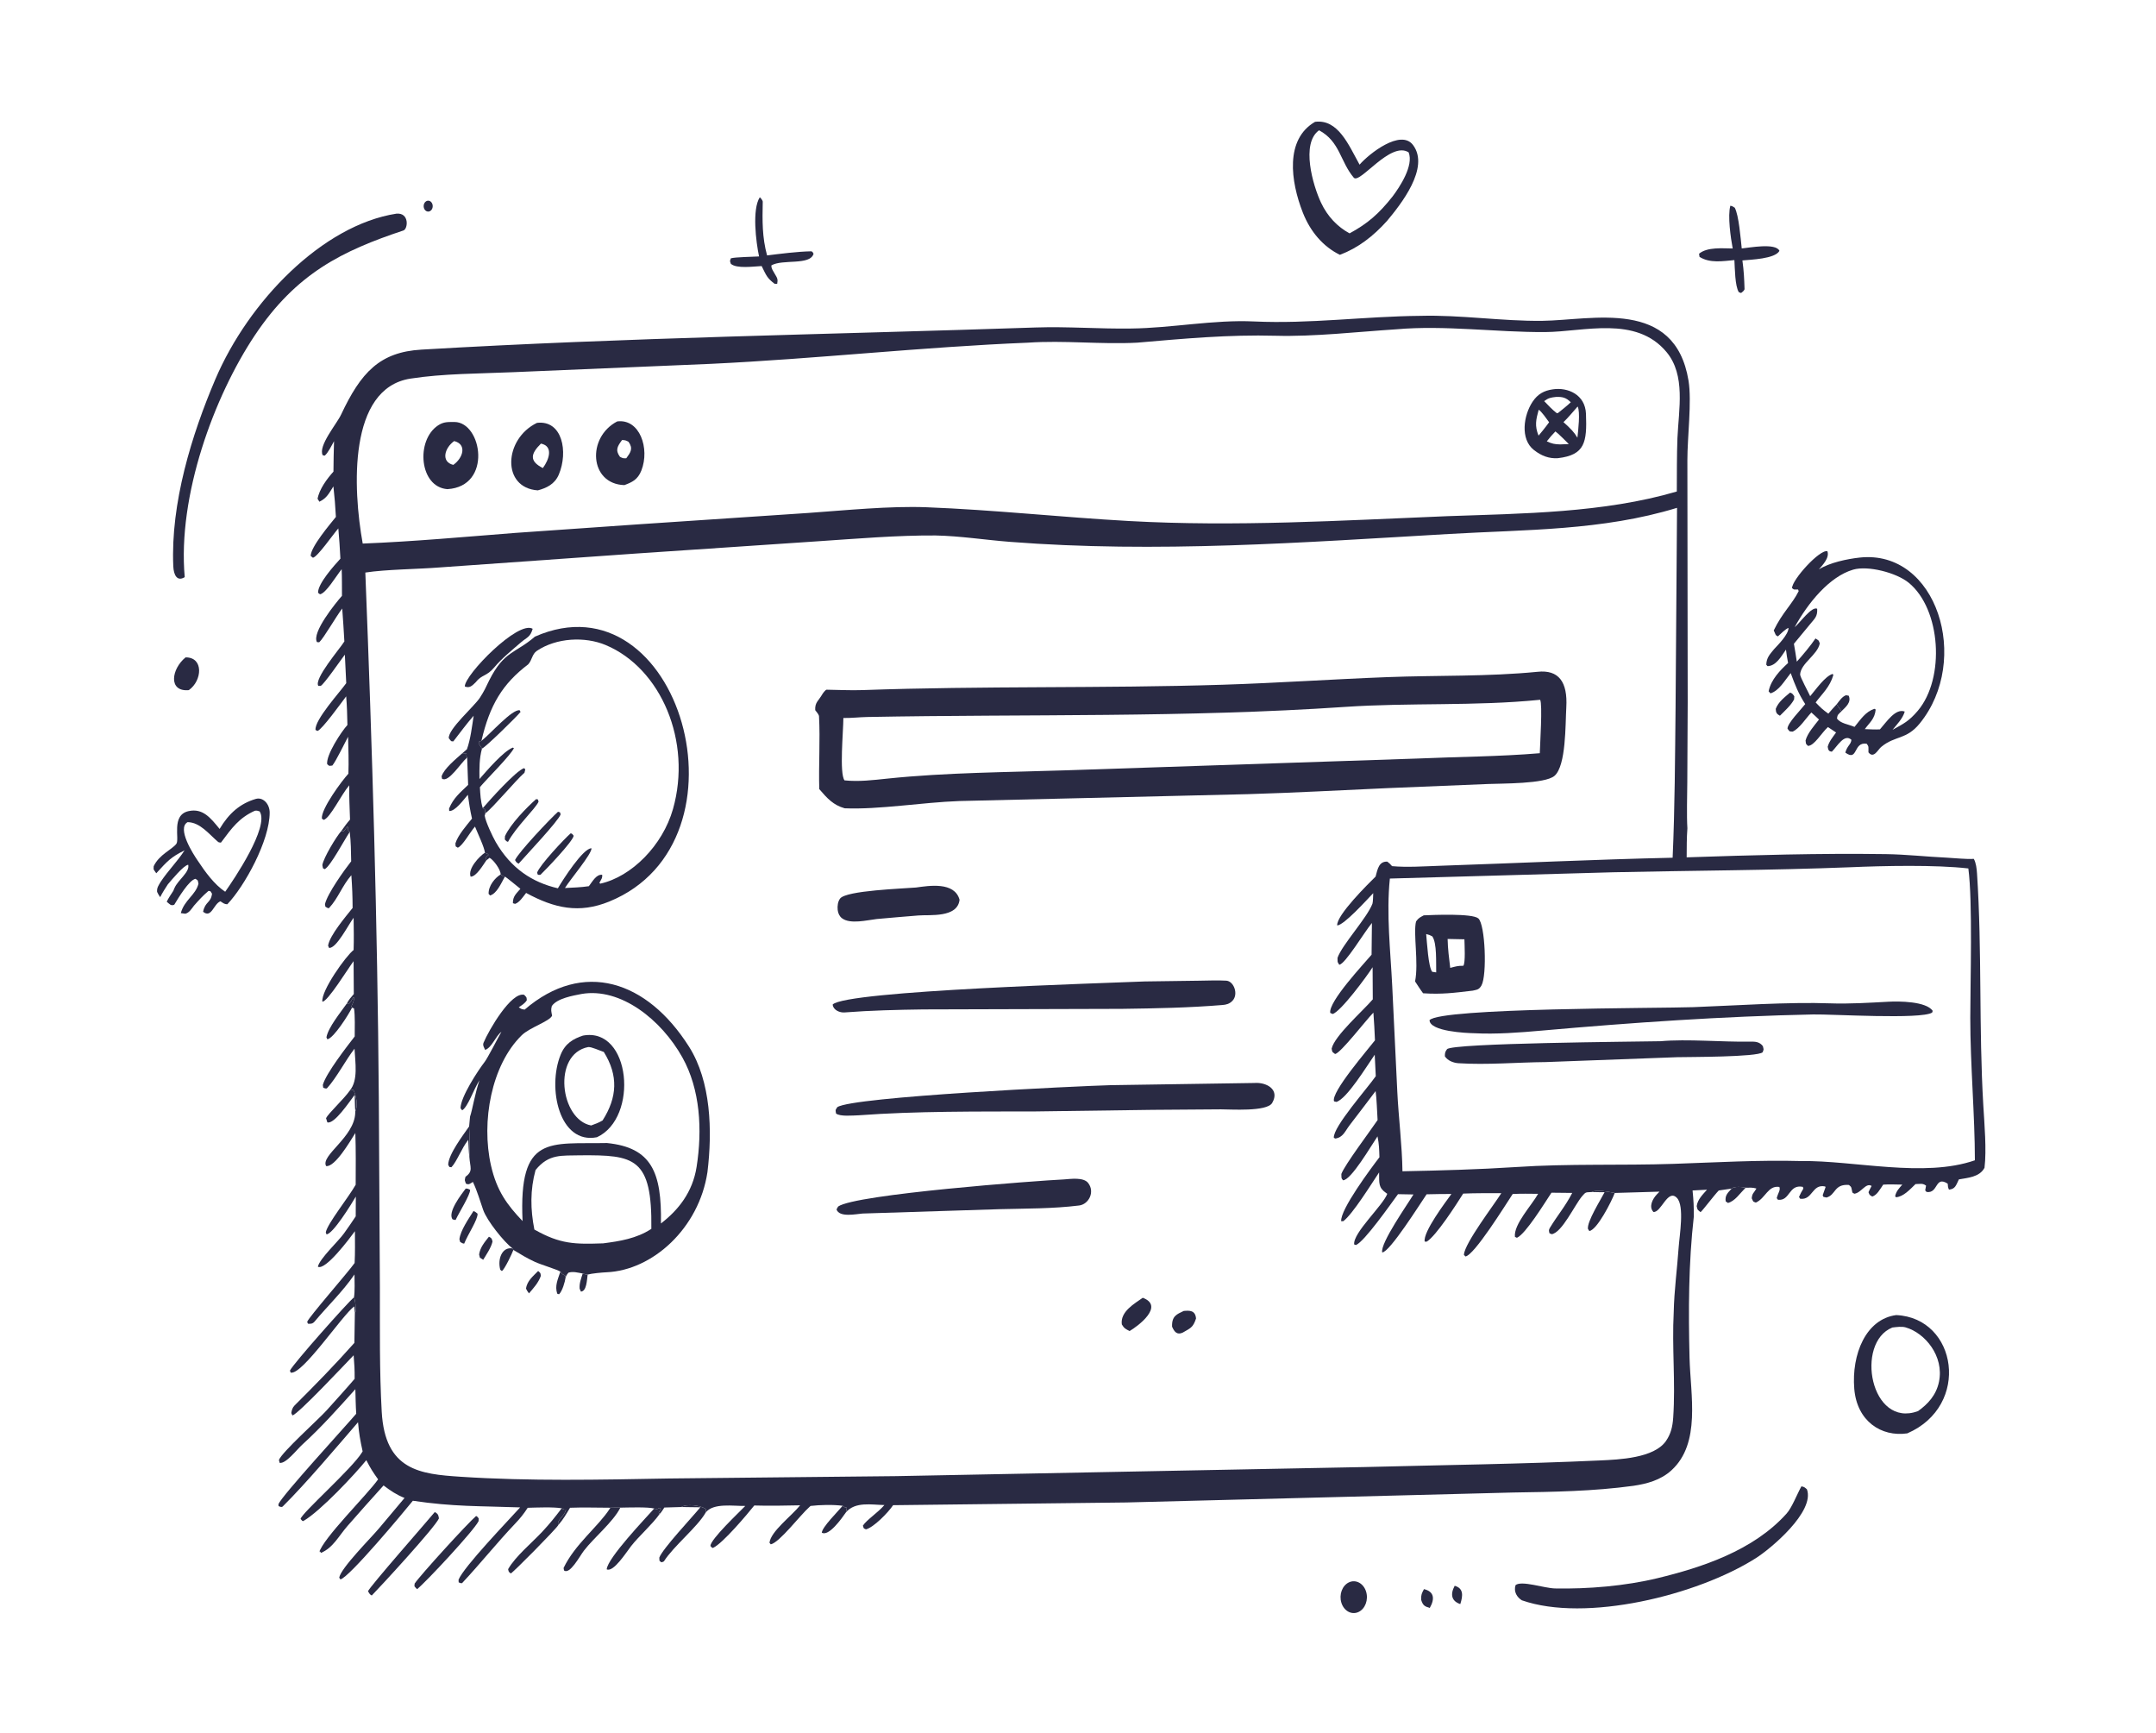 <svg width="560" height="450" viewBox="0 0 560 450" fill="none" xmlns="http://www.w3.org/2000/svg">
<path d="M348.026 66.174C343.715 64.064 340.369 60.231 338.393 55.193C335.221 47.111 333.708 36.185 341.573 31.635C347.545 30.876 350.27 37.592 353.136 42.757C355.628 39.886 363.831 33.444 367.011 37.646C371.488 43.556 363.734 53.209 360.292 57.338C356.682 61.367 352.736 64.391 348.026 66.174ZM342.616 33.834C337.838 37.233 341.012 48.154 343.127 52.634C344.83 56.245 347.402 58.901 350.539 60.599C355.233 58.054 358.149 55.525 361.726 50.992C363.543 48.573 367.256 43.002 365.881 39.564C361.151 36.532 353.149 47.947 351.62 46.127C348.077 41.913 348.051 36.754 342.616 33.834Z" fill="#292A43"/>
<path d="M197.156 66.59C196.354 62.802 195.309 54.373 197.351 51.222C197.584 51.41 198.121 52.04 198.114 52.395C198.011 57.297 197.946 61.603 199.241 66.325C202.62 65.905 207.165 65.323 210.605 65.258C211.039 65.25 211.069 65.493 211.315 65.9C210.415 69.003 203.242 67.221 200.358 68.918C200.333 69.815 200.799 70.3 201.286 71.197C201.925 72.238 202.076 72.528 201.871 73.701L201.202 73.692C199.231 72.216 199.036 71.52 197.833 69.088C195.671 69.19 191.347 69.825 189.833 68.506C189.549 67.56 189.548 68.02 189.83 67.079C190.929 66.746 195.584 66.688 197.156 66.59Z" fill="#292A43"/>
<path d="M111.997 54.588C111.662 54.948 111.186 55.046 110.77 54.841C110.354 54.637 110.071 54.165 110.041 53.625C110.01 53.085 110.237 52.572 110.626 52.301C111.148 51.937 111.815 52.108 112.169 52.698C112.523 53.288 112.448 54.104 111.997 54.588Z" fill="#292A43"/>
<path d="M450.053 64.525C449.531 61.745 448.707 56.063 449.444 53.418C450.045 53.558 450.067 53.607 450.585 53.941C451.646 55.88 452.112 61.893 452.4 64.519C454.362 64.33 461.271 63.006 462.193 65.141C461.056 67.237 454.719 67.417 452.575 67.626C452.958 70.495 453.035 72.212 453.13 75.112C452.925 75.599 452.608 75.776 452.229 76.087L451.635 75.864C450.636 74.237 450.618 69.712 450.494 67.539C447.508 67.803 444.139 68.413 441.434 66.702L441.313 65.891C443.424 64.095 447.475 64.503 450.053 64.525Z" fill="#292A43"/>
<path d="M47.98 149.87C45.989 151.107 45.109 149.292 45.011 147.049C44.291 130.665 49.803 112.863 55.922 98.509C64.574 78.209 83.778 58.457 102.978 55.478C106.378 55.188 105.974 59.451 104.79 59.846C88.95 65.125 76.938 70.929 66.137 87.152C55.636 102.926 46.085 128.675 47.98 149.87Z" fill="#292A43"/>
<path d="M88.694 215.731C89.465 214.646 90.056 213.808 90.917 212.819C90.825 210.03 90.65 206.663 90.715 203.923C88.594 206.41 85.812 212.337 84.094 212.902L83.609 212.585C83.305 210.123 88.881 202.638 90.493 200.908C90.612 197.717 90.49 194.513 90.409 191.32C89.412 193.178 87.367 197.466 86.327 198.79C85.343 198.879 85.669 199.022 84.975 198.42C84.689 196.012 88.677 189.953 90.239 188.262C90.185 185.639 90.132 183.44 89.917 180.821C88.665 182.477 83.676 189.413 82.465 189.815L81.954 189.55C81.669 186.953 88.255 179.765 89.933 177.398L89.572 169.995C88.46 171.447 84.204 177.646 83.3 178.107L82.683 178.111C81.485 176.297 88.249 168.5 89.447 166.564C89.267 163.806 89.124 160.738 88.888 158.009C87.194 160.25 84.137 165.634 82.916 166.781L82.336 166.748C80.89 164.295 87.22 156.536 88.825 154.718C88.809 152.489 88.837 150.005 88.747 147.799C87.201 149.747 84.683 154.043 83.12 154.32L82.616 153.938C82.498 151.58 86.886 146.756 88.417 145.071C88.278 142.371 88.118 139.905 87.878 137.214C86.438 138.864 82.492 144.596 81.279 144.831L80.698 144.362C80.714 142.009 85.683 136.178 87.246 134.229C87.094 131.393 86.914 129.118 86.599 126.304C85.384 128.22 84.838 129.379 82.954 130.284L82.518 129.557L82.464 129.657C82.874 127.042 85.006 124.253 86.611 122.466C86.652 119.902 86.656 117.103 86.764 114.558C86.12 115.723 85.232 117.559 84.347 118.32L83.821 118.211C82.574 115.812 87.452 110.089 88.572 107.708C93.751 96.694 98.614 91.424 109.475 90.785C162.658 87.652 215.85 86.84 269.061 85.037C277.289 84.758 285.593 85.437 293.824 85.306C304.384 85.187 315.218 82.977 325.77 83.475C340.257 84.141 354.399 82.148 368.936 82.016C379.411 81.728 390.166 83.438 400.6 83.311C413.59 83.154 435.057 77.334 438.579 98.859C439.465 104.28 438.262 113.563 438.28 119.561L438.364 182.341L438.258 203.148C438.236 206.46 438.072 211.934 438.284 215.081C438.094 217.625 438.109 220.08 438.094 222.63C455.361 222.049 472.536 221.545 489.821 221.792C495.078 221.867 500.383 222.466 505.629 222.712C507.525 222.801 510.898 223.169 512.677 223.021C513.271 224.092 513.432 225.587 513.515 226.866C514.835 246.876 513.957 266.982 515.145 287.037C515.429 291.846 516.027 298.615 515.455 303.248C514.164 305.7 511.033 305.842 508.798 306.26C508.017 307.878 507.868 308.737 506.227 308.92C505.943 308.323 505.958 308.043 505.896 307.371C502.53 305.206 503.508 309.979 500.416 309.524L500.051 309.12L500.277 307.88C499.355 307.195 498.786 307.464 497.539 307.476C496.056 308.904 494.397 310.758 492.461 310.896L492.246 310.617C492.515 309.306 493.288 308.556 494.101 307.616C492.497 307.588 490.736 307.512 489.15 307.616C488.232 308.94 487.564 310.3 486.299 310.716C485.49 310.175 485.69 310.483 485.322 309.582C485.599 308.974 485.818 308.545 486.132 307.96C484.626 307.012 483.47 309.759 481.643 309.981L481.14 309.677C480.83 308.365 481.027 308.313 480.24 307.701C476.306 307.419 476.893 310.308 474.403 310.968L473.615 310.794L473.426 310.371C473.692 309.656 473.925 308.995 474.17 308.269L474.075 308.095C470.608 307.36 470.866 311.711 467.571 311.284L467.275 310.819C467.662 309.905 467.906 309.495 468.405 308.661L468.278 308.198C464.545 307.429 465.004 311.955 461.796 311.542L461.486 311.113C461.898 309.603 462.496 309.109 462.175 308.215C459.207 307.758 458.605 311.151 456.068 312.278C455.208 311.949 455.51 312.214 454.992 311.159C455.146 309.776 455.455 309.942 456.217 308.629C455.208 308.325 454.457 308.405 453.421 308.421C452.564 308.211 450.453 307.991 449.772 308.649L446.436 309.134C445.222 310.382 442.265 314.324 441.7 314.768C440.77 313.953 441.003 314.377 440.697 313.211C440.927 311.458 442.309 310.159 443.377 308.934L439.629 309.135C439.891 311.812 439.961 313.207 439.95 315.911C438.575 327.994 438.539 340.371 438.841 352.573C439.086 362.36 441.827 374.755 434.157 381.79C431.324 384.386 427.703 385.317 424.243 385.83C413.889 387.252 403.404 387.408 393.01 387.566L366.519 388.25L292.578 390.151L231.976 390.86C230.654 392.834 226.927 396.62 224.922 397.136C224.185 396.775 224.45 397.078 224.124 396.173C225.124 394.648 227.998 392.824 229.715 390.823C226.429 390.767 222.12 389.852 219.71 392.744L219.966 391.513C219.445 391.441 219.311 391.361 218.873 391.015C216.439 390.679 212.982 390.765 210.544 391.052L210.27 391.291C207.83 393.448 202.501 400.525 200.205 401.027L199.865 400.617C200.191 397.671 205.567 393.699 207.826 390.893C203.811 390.973 199.932 391.055 195.915 390.939C194.187 393.113 187.801 400.716 185.255 401.921C184.97 402.056 184.817 401.749 184.517 401.441C184.606 399.645 191.97 392.721 193.583 391.055C190.542 391.115 185.274 390.196 183.294 392.773L183.333 391.901C182.12 390.843 178.169 390.488 176.984 391.336L172.554 391.466C172.24 391.936 171.691 392.86 171.314 393.166L171.087 392.764L171.693 391.841L171.33 391.56L170.352 392.008L169.929 391.72C168.28 391.282 163.112 391.468 161.129 391.496C160.322 391.466 159.361 391.509 158.54 391.519C155.195 391.511 151.368 391.39 148.062 391.526C147.007 393.284 146.333 394.486 145.026 396.014C144.506 394.715 146.56 393.877 147.004 392.021C146.485 392.003 146.346 391.978 145.891 391.673C144.009 391.281 139.028 391.475 137.068 391.535C135.964 393.222 135.132 394.25 133.781 395.672C129.087 400.612 124.719 406.082 120.077 411.035C119.859 411.268 119.341 410.988 119.133 410.895L119.104 410.218C120.426 406.871 132.128 394.741 135.102 391.433C124.787 391.053 117.762 391.288 107.237 389.706C104.882 392.632 90.709 409.614 88.428 410.13L88.108 409.679C88.524 407.178 96.453 399.271 98.463 396.851C100.483 394.419 103.014 391.472 105.073 388.986C102.939 388.122 101.507 387.153 99.627 385.733C96.487 389.218 93.346 392.708 90.256 396.258C87.959 398.898 86.516 401.91 83.391 403.237L82.977 402.71L82.86 403.23C83.813 399.515 95.37 388.185 98.208 384.152C96.818 382.195 96.287 381.392 95.146 379.169C92.306 382.694 83.265 392.382 78.844 394.94C78.549 395.111 78.372 394.754 78.073 394.419C78.354 392.904 91.462 381.358 94.01 377.172L94.189 376.872C93.565 374.069 93.237 372.207 92.995 369.322C87.563 375.616 79.45 385.245 73.446 391.181C73.142 391.481 72.652 391.227 72.357 391.093L72.315 390.596C73.255 388.329 89.626 370.526 92.525 367.114C92.386 365.139 92.363 362.748 92.299 360.737C87.835 365.725 83.363 370.731 78.496 375.153C77.073 376.446 74.246 380.162 72.637 379.866L72.447 379.129C73.156 377.133 82.826 368.479 84.83 366.243C86.908 363.926 89.92 360.619 92.113 358.05C92.133 355.657 92.051 354.289 91.855 351.93C89.873 353.974 77.27 367.426 75.943 367.543L75.666 366.923C75.766 366.169 76 365.475 76.499 364.98C81.804 359.713 87.022 354.367 92.049 348.707L92.172 340.935L92.385 340.518C92.347 339.197 92.391 338.078 91.942 336.863C92.202 335.411 92.091 332.532 92.076 330.944C88.903 335.52 85.228 338.981 81.699 343.184C81.204 343.774 80.638 343.8 79.983 343.733L79.787 343.257C80.094 342.144 90.342 330.478 92.11 327.972C92.256 325.324 92.195 322.383 92.189 319.708C90.813 321.591 84.545 329.98 82.565 328.935C83.002 326.847 87.889 322.336 89.349 320.276C90.372 318.833 91.382 317.413 92.394 315.856L92.42 310.722C91.237 312.747 86.451 320.493 84.796 320.528L84.618 319.97C85.179 317.552 90.444 311.065 92.383 307.648C92.407 303.137 92.448 298.723 92.298 294.212C90.875 296.478 87.016 303.085 84.714 302.806C83.152 300.059 92.103 295.295 92.272 288.962L92.28 288.568C93.049 287.118 92.489 284.365 91.752 282.947L90.848 283.198C93.093 280.506 92.257 275.949 92.084 272.318C89.766 275.292 87.413 279.877 84.973 282.547C84.733 282.81 84.242 282.559 83.956 282.454L83.851 281.735C84.646 278.731 90.251 271.571 92.132 269.134C92.142 267.049 92.246 263.836 91.959 261.873L91.443 261.648L91.249 261.346C91.719 260.347 91.841 260.187 92.017 259.086L91.704 259.067C91.242 259.929 91.186 260.075 90.561 260.75L90.091 260.576C90.668 259.498 91.147 259.009 91.897 258.122L91.841 249.59C90.449 251.427 85.071 260.192 83.732 260.109C83.372 257.272 89.848 248.221 91.844 246.69C91.946 243.902 91.881 241.113 91.845 238.322C90.432 240.199 87.417 246.28 85.476 246.153L85.218 245.567C85.586 242.928 89.947 237.836 91.587 235.773C91.57 232.674 91.483 230.357 91.258 227.27C88.866 230.019 87.82 233.281 85.481 235.78C85.281 235.993 84.749 235.573 84.511 235.436L84.408 234.78C85.046 232.03 89.471 225.877 91.217 223.663C91.164 221.035 91.159 218.63 90.842 216.021L90.455 215.696C90.404 215.035 90.495 215.086 90.237 214.614C89.828 215.206 89.662 215.412 89.194 215.939L88.694 215.731ZM413.507 309.534C411.928 309.672 411.975 309.375 410.914 310.648C408.938 313.026 405.73 320.05 403.05 320.491L402.463 320.247C402.325 319.677 402.201 319.439 402.573 318.831C404.618 315.467 406.499 313.378 408.373 309.771L402.977 309.715C401.187 312.408 396.28 320.431 394.009 321.42L393.491 321.185C393.094 317.961 397.913 312.916 399.507 310.006C397.279 309.98 395.132 309.942 392.908 310.051C391.019 312.908 382.871 326.058 380.617 326.267L380.227 325.818C380.512 322.686 388.048 312.88 389.954 309.834C386.67 309.841 383.33 309.808 380.052 309.945C378.193 312.888 373.056 320.895 370.577 322.428L370.048 322.409C369.6 319.87 375.48 312.149 376.993 310.043C374.853 310.064 372.684 310.06 370.548 310.129C368.878 312.556 360.962 325.171 359.018 325.227C358.42 322.879 365.779 312.467 367.132 310.171L363.118 310.096C361.229 312.644 354.388 322.444 352.18 323.311L351.734 323.147C351.364 320.165 359.252 312.999 360.33 309.998L360.068 309.818C357.963 308.363 358.254 307.237 358.21 304.447C356.193 307.457 351.34 315.293 348.92 317.104L348.369 317.122C348.024 314.166 356.243 303.182 358.296 300.503C358.224 298.338 358.216 297.21 357.796 295.084C356.209 297.417 350.955 306.456 348.839 306.492C348.301 305.802 348.469 306.047 348.404 304.855C349.216 302.56 356.02 293.526 357.816 290.853C357.688 288.91 357.574 285.084 357.299 283.328C355.078 286.309 352.807 289.22 350.563 292.172C349.319 293.807 348.866 295.342 346.839 295.654L346.448 295.451C346.217 292.634 355.272 282.481 357.346 279.448L357.069 273.881C355.057 276.754 349.816 285.399 347.096 286.14L346.507 285.99C345.596 283.706 355.396 272.427 357.136 270.144C357.025 267.72 356.921 265.371 356.726 262.952C354.724 264.99 348.221 273.478 346.777 273.702C345.905 272.997 346.11 273.384 345.881 272.308C346.608 268.977 354.124 262.389 356.567 259.505L356.521 251.16C355.066 253.48 348.189 262.781 346.13 263.307L345.51 263.018C345.074 260.038 354.193 250.354 356.254 247.914L356.342 239.672C354.35 242.074 349.393 250.382 347.86 250.519C347.291 249.614 347.451 250.005 347.407 248.733C348.556 245.367 355.012 238.45 356.474 234.692C356.626 234.302 356.669 232.477 356.683 231.932C354.967 233.717 349.117 240.219 347.326 240.317C347.076 237.681 355.496 229.393 357.296 227.626C357.837 225.557 358.191 223.673 360.329 223.739C360.956 224.223 361.034 224.297 361.574 224.914C365.4 225.271 369.88 224.961 373.749 224.829C394.012 224.141 414.174 223.179 434.448 222.729C435.028 209.812 435.072 196.598 435.214 183.646L435.593 131.871C416.208 137.816 396.225 137.506 376.399 138.658C338.348 140.869 300.374 143.671 262.284 140.703C255.857 140.202 249.438 139.178 243.001 139.048C232.963 138.988 222.503 139.887 212.47 140.555L164.973 143.756L114.159 147.35C108.514 147.803 100.263 147.846 94.891 148.677C96.696 194.32 98.044 239.413 98.393 285.124L98.674 334.576C98.692 345.392 98.547 355.886 99.148 366.597C100.004 381.851 109.163 382.787 119.616 383.474C137.555 384.653 155.807 384.25 173.759 383.925L232.828 383.313L354.397 380.955C374.759 380.426 395.292 380.178 415.628 379.238C420.463 379.014 429.639 378.658 432.716 374.192C434 372.329 434.43 370.507 434.598 368.106C435.225 358.909 434.244 349.971 434.733 340.697C434.849 335.112 435.633 329.418 436.016 323.883C436.231 320.802 437.573 313.136 435.56 311.062C433.154 308.584 431.48 314.951 429.461 314.712C428.166 313.346 429.282 311.281 430.325 310.181L430.565 309.933C430.726 309.766 430.872 309.605 431.036 309.439L419.413 309.78C417.991 309.523 414.677 308.802 413.507 309.534ZM362.712 85.508C352.691 86.154 341.328 87.456 331.395 87.188C319.109 86.856 307.564 87.932 295.35 88.983C285.986 89.476 276.385 88.334 266.995 88.984C239.622 90.09 212.11 93.178 184.779 94.475L133.351 96.646C124.714 97.023 115.033 96.992 106.575 98.322C90.42 100.864 91.624 126.85 94.213 141.151C107.622 140.62 120.562 139.411 133.871 138.381L165.991 136.142L209.941 133.2C219.619 132.519 231.049 131.351 240.674 131.722C258.147 132.395 275.787 134.328 293.285 135.298C320.909 136.828 348.329 135.168 375.936 134.036C395.347 133.348 416.569 133.211 435.535 127.631C435.564 123.04 435.524 118.295 435.699 113.75C436.041 106.22 437.864 97.444 432.87 91.428C424.922 81.862 411.392 86.168 401.337 86.23C388.675 86.309 375.305 84.398 362.712 85.508ZM480.557 225.203C459.969 226.014 439.56 226.051 418.997 226.506L361.003 228.139C360.052 237.358 361.17 246.901 361.622 256.12C362.067 265.21 362.499 274.302 362.931 283.394C363.249 290.074 364.2 297.572 364.273 304.15C374.07 303.954 384.034 303.688 393.819 303.05C407.32 302.135 421.185 302.678 434.718 302.222C445.79 301.85 456.768 301.195 467.851 301.495C481.636 301.317 499.734 305.906 512.958 301.298C512.954 289.612 511.758 276.486 511.762 264.292C511.762 254.874 512.407 234.188 511.259 225.513C502.716 224.529 489.234 224.827 480.557 225.203Z" fill="#292A43"/>
<path d="M404.654 118.979C402.373 119.141 400.345 118.372 398.413 116.851C394.788 113.994 395.738 107.844 398.056 104.348C399.42 102.291 401.071 101.422 403.346 101.1C407.178 100.521 411.754 102.424 411.944 107.475C412.224 114.827 411.692 118.147 404.654 118.979ZM404.186 103.071C402.823 103.227 402.234 103.312 401.082 104.159C402.06 105.191 403.263 106.458 404.375 107.301L404.693 107.234C405.693 106.417 407.089 105.34 407.995 104.455C406.783 103.246 405.841 103.012 404.186 103.071ZM409.779 105.559C408.776 106.696 407.146 108.656 406.097 109.616C406.919 110.354 407.552 110.925 408.315 111.752C408.964 112.501 409.199 112.797 409.717 113.662C409.913 111.89 410.5 106.942 409.779 105.559ZM399.658 106.401C398.952 108.978 398.579 110.567 399.626 113.124L400.717 111.801C401.274 111.095 401.848 110.384 402.37 109.648C401.82 108.898 400.37 106.789 399.658 106.401ZM404.003 112.033C403.163 112.9 402.516 113.625 401.768 114.605C403.083 115.215 403.78 115.367 405.216 115.402C405.96 115.375 406.746 115.361 407.484 115.313C406.76 114.597 404.7 112.501 404.003 112.033Z" fill="#292A43"/>
<path d="M116.215 127.02C108.904 126.485 107.93 114.351 113.771 110.472C115.284 109.468 116.386 109.6 118.071 109.579C125.206 109.665 127.946 126.304 116.215 127.02ZM117.968 114.531C115.458 116.315 114.477 119.929 117.739 120.72C120.275 118.942 121.356 115.388 117.968 114.531Z" fill="#292A43"/>
<path d="M162.175 125.971C153.091 125.69 152.351 113.576 160.317 109.431C166.174 108.669 168.825 116.477 166.6 122.156C165.649 124.583 164.156 125.228 162.175 125.971ZM161.572 114.262C160.436 115.836 159.714 116.818 161.028 118.623C161.81 119.019 161.837 119.03 162.673 118.995C163.792 117.47 164.516 116.483 163.249 114.716C162.496 114.323 162.392 114.295 161.572 114.262Z" fill="#292A43"/>
<path d="M139.692 127.334C130.198 126.687 130.859 113.967 139.475 109.806C146.087 109.025 147.627 117.346 145.154 123.214C144.079 125.765 141.925 126.731 139.692 127.334ZM140.51 115.19C137.919 117.763 137.327 119.681 140.997 121.544C142.596 119.403 143.84 115.881 140.51 115.19Z" fill="#292A43"/>
<path d="M460.713 163.701C462.926 159.102 465.485 156.919 467.188 153.51L467.035 153.082C466.134 153.056 466.029 153.247 465.464 152.725C465.467 150.524 472.697 142.564 474.651 143.149C475.249 144.849 473.397 146.736 472.423 147.872C475.176 146.099 479.85 145.133 483.026 144.788C503.114 142.599 512.032 171.411 498.63 187.867C495.126 192.173 492.246 190.958 488.636 193.952C487.809 194.587 486.69 197.14 485.311 195.361C485.282 194.045 485.479 193.909 484.867 193.137C481.272 192.53 482.665 197.885 479.303 195.424C479.857 193.523 480.74 193.41 480.889 192.109C479.044 190.408 477.221 193.792 475.81 195.19C474.976 195.133 474.866 194.729 474.728 193.914C475.081 192.537 476.095 191.335 476.904 190.212L474.79 188.798C473.083 190.36 471.257 193.642 469.609 193.69C468.953 193.014 469.139 193.38 468.978 192.288C469.459 190.411 471.297 188.354 472.467 186.849C471.891 186.263 471.1 185.58 470.484 185.016C468.938 186.653 467.469 189.116 465.617 189.99C464.607 189.882 464.964 190.095 464.282 189.197C464.33 187.732 467.658 184.42 468.891 182.838C467.086 180.034 466.284 177.948 465.117 174.788C463.52 176.776 462.102 179.356 459.867 180.048L459.382 179.524C459.98 176.462 462.448 173.984 464.439 172.161C464.18 170.97 464.053 169.896 463.889 168.688C462.613 170.534 461.289 172.941 459.091 172.98L458.773 172.602C458.824 170.736 459.754 169.871 460.815 168.549C461.851 167.44 464.552 164.743 464.548 163.056C463.841 163.248 462.434 164.665 461.785 165.256C461.092 164.953 461.202 164.736 460.713 163.701ZM470.156 162.085L465.952 167.172C466.2 168.671 466.503 170.321 466.703 171.815C467.983 170.43 470.48 167.436 471.552 165.788C472.475 166.408 472.281 166.07 472.671 167.066C472.092 170.078 467.771 172.19 467.564 175.128C467.516 175.759 469.788 179.879 470.174 180.783C471.694 178.991 474.053 175.58 476.018 174.996L476.193 175.302C475.271 178.432 473.364 180.052 471.6 182.409C472.912 183.792 473.404 184.241 474.892 185.32C475.559 184.559 476.386 183.569 477.068 182.873L478.301 184.688C477.477 185.567 477.28 185.466 477.134 186.561C477.987 187.869 480.171 188.099 481.695 188.755C483.354 186.717 484.557 184.825 486.865 184.058L487.189 184.244C486.952 186.7 485.64 187.583 484.367 189.333C485.578 189.373 487.123 189.475 488.297 189.395C490.011 187.469 492.344 183.854 494.74 184.775C494.211 186.607 492.738 188.078 491.568 189.518C494.484 187.902 495.771 187.32 498.119 184.582C505.294 176.102 504.139 158.155 495.771 151.323C492.548 148.69 485.155 146.809 481.348 147.92C475.151 149.729 469.572 156.603 466.138 162.872C467.498 161.773 470.557 157.37 471.993 158.075C472.117 160.144 471.315 160.636 470.156 162.085Z" fill="#292A43"/>
<path d="M123.559 177.166C122.646 178.071 121.954 178.778 120.727 178.251C120.718 175.192 134.612 160.999 138.358 163.282C137.718 165.523 136.829 165.487 135.308 166.809C133.095 168.732 130.314 170.969 128.381 173.305C126.404 175.694 125.119 175.128 123.559 177.166Z" fill="#292A43"/>
<path d="M138.941 165.314C176.443 148.816 196.692 218.454 158.222 234.118C150.434 237.288 143.999 235.866 136.652 231.871C135.809 232.947 134.923 234.34 133.792 234.713L133.223 234.541C133.177 232.726 134.134 232.028 135.168 230.798C134.483 230.278 131.496 227.751 131.136 227.64C130.554 227.537 130.555 227.446 130.032 227.071C130.096 225.858 128.16 223.25 127.163 222.751L126.326 223.413C126.252 223.056 126.289 222.866 126.298 222.484L126.889 221.99C126.74 221.652 126.334 221.606 125.927 221.438C125.976 220.356 123.953 216.126 123.376 214.641C122.074 216.1 120.191 219.615 118.907 220.125L118.348 219.771L118.288 219.01C118.93 216.885 121.234 214.268 122.599 212.579C122.087 210.298 121.841 208.681 121.519 206.379C120.446 207.641 118.198 210.738 116.674 210.592L116.641 209.952C117.806 207.153 119.581 205.773 121.594 203.812C121.523 201.432 121.444 199.083 121.338 196.703L121.139 196.427L121.202 195.769L120.866 195.592L120.974 195.87C120.491 195.475 120.766 195.62 120.073 195.605C120.476 195.26 120.879 194.915 121.282 194.57C122.233 191.897 122.589 188.704 123.029 185.856C121.201 187.922 119.483 190.297 117.749 192.517C117.019 192.497 117.263 192.52 116.569 191.695C116.366 189.317 123.194 183.434 124.652 181.176C125.748 179.478 126.198 178.506 127.073 176.663C130.959 168.957 133.903 169.687 138.941 165.314ZM125.053 192.364L124.399 192.62L124.337 193.091C124.624 193.539 124.888 193.946 125.194 194.379C124.468 197.007 124.51 199.542 124.534 202.297C126.529 200.042 130.659 195.166 133.184 194.132L133.488 194.262C132.664 196.111 126.546 202.144 124.65 204.408C124.759 206.292 124.825 208.066 125.396 209.848L125.938 210.167L126.063 211.217L125.898 211.808C126.117 213.386 127.992 217.327 128.764 218.66C132.732 225.51 138.245 229.127 144.906 230.667C146.203 228.44 151.476 220.211 153.635 220.277C153.754 221.706 148.198 228.254 146.733 230.594C148.792 230.489 150.909 230.432 152.949 230.121C153.959 228.806 154.882 227.01 156.408 227.159C156.504 228.04 156.156 228.332 155.687 229.25L155.908 229.465C164.057 227.668 172.111 219.536 174.795 210.105C179.792 192.544 171.704 173.544 157.345 167.513C151.91 165.23 144.516 165.605 139.447 169.008C138.17 169.87 138.227 171.412 137.184 172.522C130.516 177.575 127.195 183.098 125.053 192.364Z" fill="#292A43"/>
<path d="M49.04 179.212C43.626 179.699 44.505 173.696 48.201 170.707C52.948 170.638 52.551 176.76 49.04 179.212Z" fill="#292A43"/>
<path d="M212.797 204.908C212.608 198.824 213.066 192.117 212.731 186C212.708 185.583 212.156 184.935 211.892 184.597L211.747 184.416C211.627 182.381 212.596 182.012 213.602 180.253C213.763 179.971 214.437 179.099 214.7 179.097C217.812 179.133 220.921 179.312 224.033 179.2C255.184 178.08 286.412 178.79 317.577 177.807C331.852 177.357 346.136 176.373 360.406 175.829C373.363 175.336 386.451 175.724 399.372 174.447C404.856 173.862 407.211 177.061 406.832 183.665C406.576 188.144 406.806 198.838 403.762 201.469C401.301 203.595 389.904 203.433 386.517 203.583L360.371 204.657C348.313 205.196 336.187 205.869 324.123 206.222L249.159 208.009C239.545 208.353 228.285 210.27 219.395 209.892C216.436 209.049 214.896 207.36 212.797 204.908ZM399.821 181.736C383.156 183.404 366.115 182.424 349.392 183.564C308.043 186.382 266.683 185.404 225.313 186.184C223.238 186.223 221.137 186.483 219.058 186.444C219.049 189.953 217.982 200.782 219.354 202.641C223.123 203.027 226.724 202.575 230.481 202.184C245.87 200.584 261.537 200.545 276.992 200.027L368.127 196.974C378.708 196.504 389.397 196.479 399.945 195.59C400.01 193.313 400.681 182.89 400.039 181.724L399.821 181.736Z" fill="#292A43"/>
<path d="M462.318 185.856C461.49 185.406 461.268 185.086 461.228 184.075C461.931 182.229 463.586 181.019 464.954 179.84C465.599 180.075 465.61 180.2 466.051 180.806L466 181.617C465.212 183.139 463.503 184.664 462.318 185.856Z" fill="#292A43"/>
<path d="M477.068 182.873C477.808 181.929 478.461 180.9 479.486 180.533L480.186 180.654C480.951 182.41 479.343 183.643 478.301 184.688L477.068 182.873Z" fill="#292A43"/>
<path d="M125.194 194.379C124.888 193.946 124.624 193.539 124.337 193.092L124.399 192.62L125.053 192.364L125.298 192.172C127.444 190.464 133.067 184.096 134.983 184.435L135.21 184.873C134.209 186.101 126.009 194.164 125.194 194.379Z" fill="#292A43"/>
<path d="M121.339 196.703C119.646 198.147 116.486 203.336 114.812 202.212L114.699 201.602C115.351 199.521 118.517 197.019 120.073 195.606C120.766 195.62 120.491 195.476 120.974 195.871L120.867 195.592L121.203 195.769L121.139 196.427L121.339 196.703Z" fill="#292A43"/>
<path d="M125.396 209.848C127.205 207.749 134.014 200.137 136.129 199.464L136.438 199.791C136.368 200.079 136.296 200.366 136.226 200.653C133.775 202.827 128.156 209.611 126.064 211.217L125.938 210.167L125.396 209.848Z" fill="#292A43"/>
<path d="M40.592 226.764C39.845 225.65 39.866 226.04 39.919 224.939C41.314 221.934 44.688 220.595 45.795 219.133C46.723 217.909 44.391 211.644 48.974 210.629C52.673 209.81 54.685 212.374 57.04 215.253C59.464 211.18 62.353 208.67 66.435 207.46C68.302 206.906 70.046 208.762 70.047 210.998C70.052 218.277 63.529 230.126 59.042 234.818C58.283 234.816 57.949 234.488 57.254 234.042C55.469 234.711 54.947 238.565 52.75 236.758C53.31 234.031 54.773 234.521 55.07 232.066L54.629 231.403L54.159 231.341C52.595 232.686 51.773 233.617 50.384 235.181C49.685 236.101 49.153 236.996 48.143 237.274L46.964 237.115C47.87 233.71 50.845 232.412 51.548 229.473C51.293 228.376 51.553 228.776 50.773 228.203C49.101 228.542 46.315 233.194 45.266 234.926C44.377 235.329 44.036 234.737 43.309 234.155C43.667 233.34 44.526 232.089 45.023 231.317C45.084 231.163 45.145 231.01 45.207 230.856L45.312 230.616C46.249 228.448 49.352 226.463 48.884 224.552C47.65 224.742 44.631 228.44 43.593 229.644C42.892 230.743 42.191 231.776 41.61 232.971C41.184 232.376 41.125 232.241 40.803 231.591C40.726 230.47 41.167 229.97 41.717 229.01C43.725 225.981 46.018 223.789 47.938 220.813C44.3 222.642 43.523 223.573 40.592 226.764ZM66.19 210.53C62.13 212.362 60.234 214.971 57.404 218.786C57.362 218.843 56.713 218.741 56.665 218.635C54.22 216.558 51.99 213.543 48.729 213.49C45.856 215.083 50.232 221.858 51.333 223.451C53.349 226.492 55.653 229.668 58.489 231.565C60.641 228.523 70.072 214.643 67.435 210.696C66.904 210.544 66.73 210.439 66.19 210.53Z" fill="#292A43"/>
<path d="M131.948 218.608C131.498 218.476 131.479 218.374 131.121 217.996L131.161 217.129C132.611 213.947 136.786 209.701 139.245 207.515L139.704 207.588L139.891 208.162C139.146 209.944 134.064 214.655 131.948 218.608Z" fill="#292A43"/>
<path d="M134.706 224.279C134.122 223.93 134.15 223.975 133.777 223.335C134.72 221.243 143.056 212.464 144.934 210.799L145.45 210.93L145.613 211.47C145.11 213.12 136.46 222.264 134.706 224.279Z" fill="#292A43"/>
<path d="M90.843 216.021C89.326 218.285 85.855 224.892 84.352 225.698L83.89 225.471L83.726 224.639C84.034 222.715 87.409 217.15 88.695 215.731L89.194 215.939C89.662 215.412 89.828 215.206 90.237 214.614C90.496 215.086 90.404 215.035 90.456 215.696L90.843 216.021Z" fill="#292A43"/>
<path d="M140.406 227.134C140.18 227.215 139.964 227.171 139.707 227.162L139.506 226.605C140.187 224.638 146.573 217.825 148.24 216.384C148.745 216.567 148.575 216.516 149.003 217.022C148.837 218.469 141.738 225.867 140.406 227.134Z" fill="#292A43"/>
<path d="M126.325 223.413C125.394 224.734 123.705 227.658 122.24 227.648C121.442 225.552 124.559 222.331 125.927 221.438C126.334 221.606 126.74 221.652 126.889 221.991L126.298 222.484C126.289 222.866 126.252 223.057 126.325 223.413Z" fill="#292A43"/>
<path d="M131.137 227.64C130.091 229.504 129.053 232.001 127.3 232.532L126.91 232.114C126.846 230.001 128.571 227.96 130.033 227.071C130.555 227.446 130.555 227.538 131.137 227.64Z" fill="#292A43"/>
<path d="M227.705 238.648C225.293 238.918 220.802 240.091 218.672 238.423C218.052 237.937 217.677 237.163 217.581 236.286C217.471 235.267 217.621 234.099 218.213 233.322C219.809 231.224 234.642 230.755 237.931 230.465C241.244 230.007 247.939 228.884 249.234 233.642C248.719 238.408 241.449 237.485 238.582 237.721C234.954 238.018 231.332 238.313 227.705 238.648Z" fill="#292A43"/>
<path d="M367.551 254.85C368.524 250.017 367.026 242.328 367.806 239.278C368.466 238.332 368.878 238.207 369.804 237.691C372.152 237.583 382.393 237.14 383.975 238.484C385.795 240.028 386.268 253.26 384.807 255.877C384.158 257.04 383.592 256.983 382.561 257.241C377.723 257.814 374.507 258.249 369.636 257.926C368.991 257.085 368.167 255.775 367.551 254.85ZM370.435 242.549C370.646 244.648 370.985 251.092 371.999 252.351L373.038 252.504C372.976 249.967 373.256 244.893 372.024 243.149C371.321 242.787 371.182 242.732 370.435 242.549ZM376.005 243.822C376.064 246.461 376.37 248.73 376.68 251.333C378.069 250.968 378.678 250.768 380.089 250.786C380.672 250.012 380.399 245.288 380.366 243.913L376.005 243.822Z" fill="#292A43"/>
<path d="M126.018 272.64C125.757 272.058 125.314 271.446 125.599 270.764C126.989 267.442 132.788 257.5 136.143 258.325C136.847 259.118 136.73 258.755 136.837 259.733C136.311 260.597 135.527 261.021 134.74 261.574C135.468 262.059 135.436 262.035 136.266 262.17C151.458 249.136 168.084 254.587 178.984 271.824C184.67 280.817 185.061 293.587 183.752 304.375C181.565 318.932 169.523 329.873 157.528 330.377C156.406 330.424 153.625 330.682 152.637 330.975C152.195 330.992 151.796 330.825 151.352 330.698C150.125 330.479 148.803 330.09 147.638 330.488C147.221 331.01 147.204 331 146.93 331.636L146.752 331.19C146.044 330.873 146.083 330.881 145.552 330.218C144.95 329.736 140.415 328.368 138.955 327.686C136.727 326.643 135.523 325.885 133.346 324.576L133.117 324.183C130.911 322.5 126.514 317.044 125.506 314.197C124.62 311.692 124.013 309.416 122.829 306.914C122.048 307.388 121.789 307.739 121.009 307.352C120.66 306.241 120.665 306.701 120.894 305.598C122.966 304.072 122.09 303.237 121.91 300.357C122.136 297.843 121.949 295.057 121.851 292.511L122.089 289.962C122.696 288.226 123.394 283.811 124.54 280.516C123.012 282.878 121.566 287.403 120.047 288.319L119.618 287.785C119.645 284.838 124.147 278 125.874 275.761C126.631 274.824 129.329 269.508 130.24 267.925C128.633 269.186 127.798 271.973 126.018 272.64ZM151.079 258.103C148.9 258.527 144.68 259.234 143.325 261.251C143.056 262.324 143.19 262.607 143.4 263.752C142.698 265.248 137.579 266.808 135.511 268.832C127.646 276.522 124.931 291.242 127.537 302.683C129.038 309.268 131.73 312.882 135.732 317.078C134.685 294.451 142.751 297.135 157.655 296.817C169.304 297.98 171.891 304.481 171.674 317.699C176.184 314.235 179.898 309.602 180.932 303.034C182.448 293.402 181.895 282.902 177.231 274.565C171.744 264.756 161.194 256.379 151.079 258.103ZM150.764 300.005C145.934 300.147 142.595 299.522 139.104 303.828C137.689 308.981 137.762 314.044 138.797 319.279C145.566 323.114 149.338 323.118 156.662 322.866C160.944 322.312 165.321 321.636 169.181 319.105C169.419 300.574 164.762 299.902 150.764 300.005Z" fill="#292A43"/>
<path d="M239.802 262.121C232.994 262.214 226.133 262.38 219.333 262.906C218.246 262.99 216.456 262.399 216.276 260.848C219.839 257.232 287.589 255.285 297.297 254.858L311.53 254.662C313.816 254.63 316.29 254.526 318.509 254.654C320.47 254.767 321.765 258.175 320.109 259.891C319.327 260.701 318.506 260.891 317.538 260.972C308.88 261.691 300.129 261.857 291.447 261.973L239.802 262.121Z" fill="#292A43"/>
<path d="M91.443 261.648C90.611 263.375 86.688 269.595 85.03 269.881L84.789 269.374C85.227 266.823 88.493 262.85 90.091 260.576L90.562 260.75C91.186 260.075 91.242 259.929 91.704 259.066L92.018 259.086C91.842 260.187 91.719 260.347 91.249 261.346L91.443 261.648Z" fill="#292A43"/>
<path d="M382.93 268.303C380.87 268.263 371.383 267.859 371.307 264.918C374.03 261.681 431.332 261.846 439.823 261.531C450.421 261.139 464.545 260.145 475.461 260.546C480.233 260.721 485.713 260.38 490.515 260.122C493.223 259.976 500.274 259.992 502.003 262.489L501.857 262.941C498.991 264.78 475.742 263.325 470.955 263.426C447.37 263.921 423.909 265.539 400.386 267.626C394.76 268.126 388.551 268.604 382.93 268.303Z" fill="#292A43"/>
<path d="M155.058 295.307C145.276 297.248 142.101 282.503 145.623 273.875C146.826 270.929 148.884 269.764 151.415 268.918C163.874 266.601 165.976 290.275 155.058 295.307ZM152.777 271.893C143.393 273.726 145.484 290.738 153.546 292.256C154.671 291.84 155.449 291.578 156.512 290.956C160.345 284.949 160.646 279.288 156.833 273.163C155.766 272.82 153.582 271.798 152.777 271.893Z" fill="#292A43"/>
<path d="M401.458 275.795C394.141 275.859 386.16 276.569 378.817 276.091C377.625 276.014 376.057 275.493 375.288 274.289C375.299 273.406 375.354 273.121 375.853 272.457C377.075 270.839 424.974 270.504 431.299 270.378C438.248 269.754 447.436 270.617 454.556 270.487C455.901 270.463 457.013 270.498 457.892 271.659C458.121 272.716 458.162 272.303 457.833 273.244C456.452 274.521 438.547 274.453 435.601 274.527L401.458 275.795Z" fill="#292A43"/>
<path d="M223.065 289.612C221.639 289.647 218.077 290.006 217.142 289.126C217.008 287.996 216.91 288.456 217.481 287.501C221.414 284.79 280.2 282.011 288.477 281.789L325.802 281.223C328.842 280.971 332.513 282.851 330.437 286.407C329.069 288.75 319.476 288.053 317.136 288.068L299.308 288.198L268.97 288.611C254.004 288.649 237.979 288.507 223.065 289.612Z" fill="#292A43"/>
<path d="M92.13 284.297C90.845 285.962 86.822 292.035 85.023 291.443L84.686 290.358C85.311 289.083 89.338 285.391 90.848 283.198L91.752 282.947C92.489 284.365 93.049 287.118 92.28 288.568C92.182 287.593 92.166 285.369 92.13 284.297Z" fill="#292A43"/>
<path d="M121.624 295.985C119.86 298.226 118.722 301.549 117.253 303.1L116.732 303.04L116.414 302.473C116.445 299.766 120.386 294.63 121.85 292.511C121.948 295.057 122.135 297.843 121.909 300.357C121.757 299.398 121.681 297.064 121.624 295.985Z" fill="#292A43"/>
<path d="M224.021 315.125C222.285 315.261 218.012 316.208 217.277 314.053L217.688 313.31C222.166 310.098 269.481 306.583 276.392 306.261C278.126 306.137 281.397 305.648 282.622 307.169C284.476 309.532 282.763 312.729 280.297 313.035C273.448 313.886 266.507 313.812 259.618 313.994L224.021 315.125Z" fill="#292A43"/>
<path d="M449.773 308.649C450.454 307.991 452.565 308.211 453.422 308.421L453.196 308.642C451.902 309.917 450.64 311.908 448.821 312.375L448.23 311.961C447.993 310.344 448.85 309.698 449.773 308.649Z" fill="#292A43"/>
<path d="M118.336 316.803C118.226 316.816 117.693 316.672 117.561 316.641C116.137 314.845 119.917 310.034 120.961 308.641C121.567 308.647 121.545 308.68 122.112 308.967C122.095 310.364 119.332 314.675 118.336 316.803Z" fill="#292A43"/>
<path d="M413.506 309.534C414.677 308.803 417.991 309.523 419.413 309.78C418.582 312.02 414.823 319.376 412.814 319.662L412.453 319.112C412.198 317.206 415.65 311.763 416.77 309.589C415.709 309.602 414.571 309.557 413.506 309.534Z" fill="#292A43"/>
<path d="M120.567 322.939C120.115 322.91 119.926 322.738 119.517 322.495L119.331 321.791C119.606 319.479 121.771 316.414 122.982 314.478C123.412 314.607 123.67 314.865 124.04 315.161C124.163 316.646 121.543 320.493 120.567 322.939Z" fill="#292A43"/>
<path d="M125.505 327.13L124.645 326.588L124.443 325.752C124.73 323.837 125.91 322.531 126.995 321.139C127.679 321.492 127.757 321.609 127.923 322.407C127.583 323.969 126.33 325.772 125.505 327.13Z" fill="#292A43"/>
<path d="M133.347 324.575C132.987 325.566 131.093 329.56 130.366 330.066L129.943 329.734C129.178 326.959 130.396 323.722 133.118 324.182L133.347 324.575Z" fill="#292A43"/>
<path d="M137.397 335.855C136.994 335.351 136.938 335.212 136.633 334.637C136.868 332.639 138.485 331.372 139.783 330.044C140.469 330.717 140.326 330.381 140.487 331.298C139.833 333.14 138.59 334.457 137.397 335.855Z" fill="#292A43"/>
<path d="M145.552 330.218C146.082 330.881 146.044 330.873 146.752 331.19L146.93 331.636C146.74 332.899 146.081 335.239 145.201 336.095L144.729 335.93C144.064 333.884 144.877 332.268 145.552 330.218Z" fill="#292A43"/>
<path d="M151.352 330.698C151.796 330.825 152.195 330.992 152.638 330.975C152.435 332.449 152.371 335.305 150.886 335.396L150.557 334.646C150.433 333.246 150.935 332.034 151.352 330.698Z" fill="#292A43"/>
<path d="M92.173 340.935L92.013 339.24C88.963 341.386 78.509 357.142 75.495 356.433L75.308 355.907C76.32 353.929 90.254 338.294 91.942 336.863C92.391 338.078 92.347 339.197 92.385 340.518L92.173 340.935Z" fill="#292A43"/>
<path d="M293.403 345.637C292.431 345.142 291.978 344.961 291.382 343.913C290.927 340.575 294.726 338.492 296.823 336.997C302.524 339.153 295.645 344.316 293.403 345.637Z" fill="#292A43"/>
<path d="M307.188 346.049C305.778 346.699 305.048 345.916 304.438 344.511C304.339 341.723 305.652 341.287 307.469 340.415C308.932 340.292 310.465 340.195 310.659 342.378C309.875 344.784 309.149 344.903 307.188 346.049Z" fill="#292A43"/>
<path d="M495.399 372.209C488.629 373.188 482.318 369.041 481.629 360.633C480.896 351.657 484.655 342.519 492.519 341.493C508.393 342.216 511.959 365.052 495.399 372.209ZM491.524 344.722C481.764 348.648 485.836 370.97 498.185 366.432C500.7 364.636 502.91 362.336 503.635 358.799C504.999 352.158 500.008 346.141 494.987 344.694C493.941 344.392 492.581 344.599 491.524 344.722Z" fill="#292A43"/>
<path d="M395.285 415.557C394.057 414.785 393.105 413.381 393.645 411.625C395.172 410.331 401.111 412.425 403.915 412.48C412.454 412.649 422.119 411.847 430.544 409.808C441.854 407.072 455.391 402.706 464.06 393.022C465.431 391.494 466.747 388.041 467.896 385.968C468.651 386.107 468.691 386.188 469.332 386.736C471.462 392.523 459.966 402.138 456.083 404.603C440.767 414.323 411.841 421.346 395.285 415.557Z" fill="#292A43"/>
<path d="M218.873 391.015C219.312 391.361 219.446 391.441 219.967 391.513L219.711 392.743C218.567 394.394 215.245 399.054 213.45 397.998C213.585 396.487 217.655 392.487 218.873 391.015Z" fill="#292A43"/>
<path d="M176.984 391.336C178.169 390.488 182.121 390.843 183.334 391.901L183.294 392.773C181.169 396.524 174.969 401.468 172.469 405.408C172.369 405.565 171.915 405.657 171.762 405.69L171.289 405.28L171.249 404.473C172.106 402.139 179.79 394.006 181.907 391.405L176.984 391.336Z" fill="#292A43"/>
<path d="M145.891 391.673C146.346 391.979 146.486 392.003 147.005 392.021C146.56 393.877 144.506 394.715 145.027 396.014C144.347 397.166 133.157 408.468 132.667 408.587C132.009 407.998 132.216 408.369 131.977 407.48C133.873 404.123 138.235 400.567 140.873 397.724C142.869 395.573 144.046 394.101 145.891 391.673Z" fill="#292A43"/>
<path d="M158.541 391.519C159.362 391.509 160.322 391.466 161.129 391.496C159.295 395.196 154.212 399.329 151.66 402.677C150.525 404.167 148.019 408.942 146.5 407.811L146.384 407.165C149.339 400.978 155.371 396.435 158.367 391.794L158.541 391.519Z" fill="#292A43"/>
<path d="M169.929 391.72L170.352 392.009L171.331 391.561L171.694 391.841L171.087 392.764L171.314 393.166C169.458 395.816 165.978 398.856 163.921 401.486C162.694 403.055 159.339 408.383 157.585 407.512C157.79 404.583 167.708 394.22 169.929 391.72Z" fill="#292A43"/>
<path d="M96.561 414.312C96.031 414.046 95.925 413.768 95.582 413.217C95.896 412.163 111.119 394.856 112.941 392.632C113.733 393.101 113.857 393.333 114.009 394.285C113.068 396.556 98.64 412.206 96.561 414.312Z" fill="#292A43"/>
<path d="M108.339 412.665C108.108 412.494 107.846 412.149 107.642 411.909L107.698 411.218C109.147 409.042 121.542 395.458 123.664 393.669C124.015 393.808 124.025 393.927 124.334 394.283L124.308 394.996C123.094 397.486 110.562 410.901 108.339 412.665Z" fill="#292A43"/>
<path d="M352.819 418.611C351.054 419.406 349.089 418.335 348.418 416.214C347.747 414.093 348.623 411.718 350.378 410.895C352.15 410.066 354.144 411.132 354.821 413.273C355.498 415.414 354.6 417.809 352.819 418.611Z" fill="#292A43"/>
<path d="M379.298 416.537C377.099 415.812 376.589 414.129 377.839 411.786C380.122 412.436 380.034 414.258 379.298 416.537Z" fill="#292A43"/>
<path d="M371.365 417.545C370.071 417.134 369.586 416.95 369.119 415.387C369.126 414.018 369.254 413.833 369.859 412.657C372.459 413.269 372.765 415.116 371.365 417.545Z" fill="#292A43"/>
</svg>
